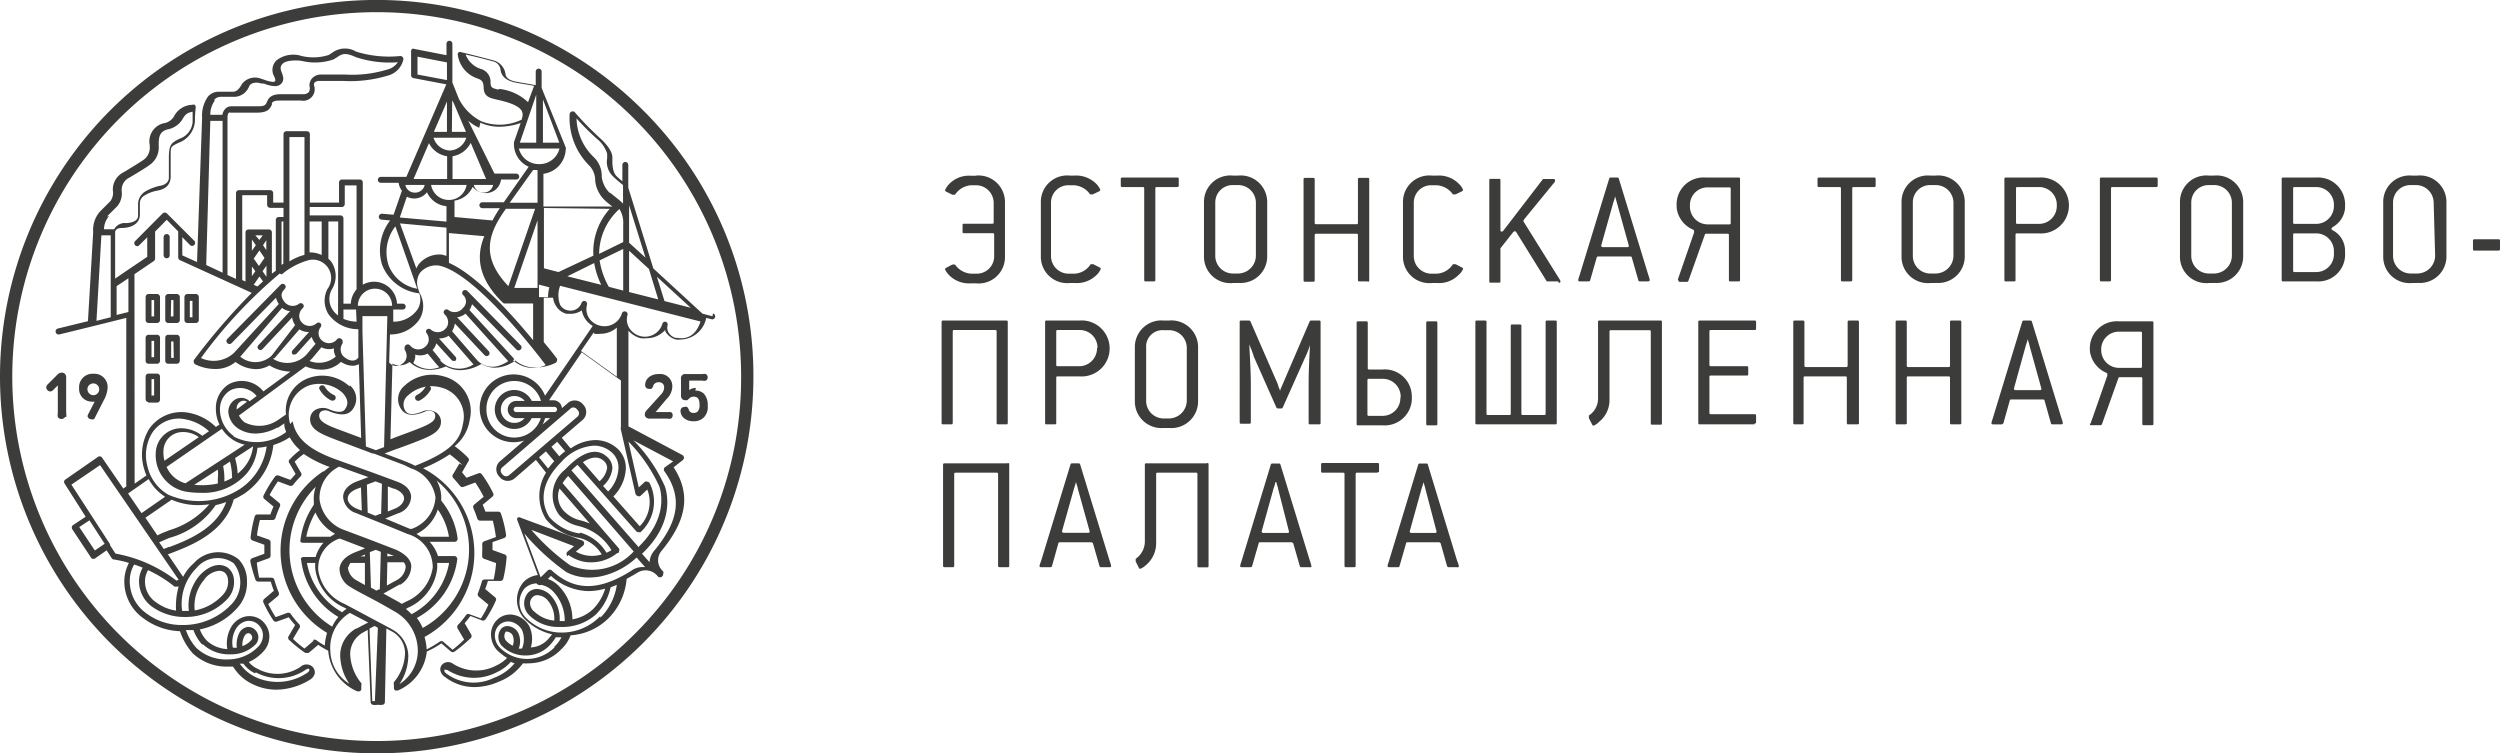 <svg xmlns="http://www.w3.org/2000/svg" viewBox="0 0 152.64 46"><defs><style>.cls-1{fill:#3c3c3b;}</style></defs><title>Asset 2</title><g id="Layer_2" data-name="Layer 2"><g id="Layer_1-2" data-name="Layer 1"><path class="cls-1" d="M296.67,573.36a23,23,0,1,0,6.74,16.27,22.85,22.85,0,0,0-6.74-16.27m-.53,32a22.25,22.25,0,1,1,6.52-15.73,22.07,22.07,0,0,1-6.52,15.73" transform="translate(-257.41 -566.63)"/><path class="cls-1" d="M266.44,586.35H267a.18.18,0,0,0,.18-.18v-1.4a.19.19,0,0,0-.18-.19h-.52a.19.19,0,0,0-.18.19v1.4a.18.18,0,0,0,.18.18m.18-1.4h.16v1h-.16Z" transform="translate(-257.41 -566.63)"/><path class="cls-1" d="M267.5,584.77v1.4a.18.18,0,0,0,.18.18h.52a.18.18,0,0,0,.19-.18v-1.4a.19.19,0,0,0-.19-.19h-.52a.19.19,0,0,0-.18.19m.36.18H268v1h-.16Z" transform="translate(-257.41 -566.63)"/><path class="cls-1" d="M266.44,588.84H267a.18.18,0,0,0,.18-.18v-1.41a.18.18,0,0,0-.18-.18h-.52a.18.18,0,0,0-.18.18v1.41a.18.18,0,0,0,.18.18m.18-1.4h.16v1h-.16Z" transform="translate(-257.41 -566.63)"/><path class="cls-1" d="M266.44,591.21H267a.18.18,0,0,0,.18-.18v-1.41a.18.18,0,0,0-.18-.18h-.52a.18.18,0,0,0-.18.18V591a.18.18,0,0,0,.18.18m.18-1.4h.16v1h-.16Z" transform="translate(-257.41 -566.63)"/><path class="cls-1" d="M268.2,587.07h-.52a.18.18,0,0,0-.18.18v1.41a.18.18,0,0,0,.18.18h.52a.19.19,0,0,0,.19-.18v-1.41a.19.19,0,0,0-.19-.18m-.18,1.41h-.16v-1H268Z" transform="translate(-257.41 -566.63)"/><path class="cls-1" d="M268.85,586.35h.52a.18.18,0,0,0,.18-.18v-1.4a.19.19,0,0,0-.18-.19h-.52a.19.19,0,0,0-.18.19v1.4a.18.18,0,0,0,.18.18M269,585h.16v1H269Z" transform="translate(-257.41 -566.63)"/><path class="cls-1" d="M267.59,582.4a.18.18,0,0,0,.18-.18V581.1a.18.18,0,0,0-.18-.18.19.19,0,0,0-.19.18v1.12a.19.19,0,0,0,.19.18" transform="translate(-257.41 -566.63)"/><path class="cls-1" d="M300.91,585.94l-.61-.16-3-2.76-1.53-4.93V576.7a.18.18,0,1,0-.36,0v1c-.11-.09-.24-.2-.36-.32s-.24-.36-.25-.85c0-.09,0-.18,0-.29,0-.5-.67-1.1-.74-1.16a19,19,0,0,1-1.55-1.59.17.17,0,0,0-.19-.05.18.18,0,0,0-.13.16,4.1,4.1,0,0,0,1.21,3.15,1.3,1.3,0,0,1,.35.92,1.94,1.94,0,0,0,.61,1.21,5.44,5.44,0,0,0,.44.36l.05,0h-4.26v-2a1.56,1.56,0,0,0,1.36-1.47v0a.17.17,0,0,0,0-.14L290.48,572v-1a.18.18,0,0,0-.18-.18h0a.18.18,0,0,0-.18.18v.83l-1.18-.21c-.62-.11-.66-.38-.67-.49a1,1,0,0,0-.76-.82c-1-.27-1.92-.49-1.93-.49a.18.18,0,0,0-.16,0,.17.17,0,0,0-.06.16,1.78,1.78,0,0,0,1.2,1.44c.26.1.36.17.38.54,0,.57.38.65.75.74h0c.58.13,1.37.32,1.58.71a.56.56,0,0,1,0,.46v.06l0,0a3.09,3.09,0,0,1-2.46.11,3.12,3.12,0,0,1-1.38-1.37l-.4-1V569.3a.18.18,0,0,0-.36,0V570l-1.95-.38a.17.17,0,0,0-.15,0,.17.17,0,0,0-.06.14v1.46a.18.18,0,0,0,.15.18l2,.38v0l-2.44,5.65h-1.56a.18.18,0,1,0,0,.36h1.09a.93.93,0,0,0,.2.48l-.51,1.47-.7-.06a.19.19,0,0,0-.2.17.17.17,0,0,0,.16.19l.53.05a3,3,0,0,0-.49,2.71,2.76,2.76,0,0,0,2.27,1.74,1.14,1.14,0,0,1-.12,1,1.78,1.78,0,0,1-1.47.73l0-.74H282a.18.18,0,0,0,0-.36h-.35a1.41,1.41,0,0,0-1.4-1.34,1.45,1.45,0,0,0-.69.18v-6.24a.18.18,0,0,0-.18-.18h-1.09a.18.18,0,0,0-.18.18V579h-1.78v-4.18a.18.18,0,0,0-.18-.18H274.9a.18.18,0,0,0-.18.18V579h-.63v-.58a.18.18,0,0,0-.18-.18H272a.18.18,0,0,0-.18.18v5.24l-.52-.24v-9.63a.45.45,0,0,1,.08-.28.14.14,0,0,1,.11,0h1.57c.67,0,.82-.2.95-.49l0-.09c.08-.15.28-.16.54-.16h1.24a.7.7,0,0,0,.81-.87.25.25,0,0,1,0-.21.39.39,0,0,1,.29-.12h1.46a7.86,7.86,0,0,0,2.69-.31,1.32,1.32,0,0,0,1-1,.19.19,0,0,0-.19-.21,6.76,6.76,0,0,1-2.7-.27,1.31,1.31,0,0,0-1.47.08l-.21.13a3.11,3.11,0,0,1-1.64.06,1.66,1.66,0,0,0-1.53.26.8.8,0,0,0-.14,1,.88.88,0,0,1,.05.15.17.17,0,0,1,0,.12.18.18,0,0,1-.14.05,2.08,2.08,0,0,1-.55-.14l-.16-.05a1,1,0,0,0-1.17.31c-.2.35-.34.47-.54.48h-.85a.88.88,0,0,0-.68.28,2,2,0,0,0-.37,1.3l-.31,8.82-.9-.41v-1.11l.47.48a.18.18,0,0,0,.26-.26l-1.67-1.67a.19.19,0,0,0-.26,0l-1.68,1.69a.18.18,0,0,0,0,.25.16.16,0,0,0,.13.06.16.16,0,0,0,.12-.06l.49-.48v1.19l-1.2.81,0,0-.76.52V580.8s0-.25.39-.25c.68,0,1.12-.32,1.12-.81v-.34c0-.12,0-.24,0-.35a.55.55,0,0,1,.26-.47,2.26,2.26,0,0,1,.75-.3c.36-.06.84-.21.87-.83,0-.16,0-.4,0-.74,0-.18,0-.38,0-.61,0-.5,0-.52.48-.75h0a1.52,1.52,0,0,0,1-1.28c0-.45.05-.89.05-.89a.2.2,0,0,0-.06-.15.23.23,0,0,0-.16,0,1.3,1.3,0,0,0-1.12.73.89.89,0,0,1-.64.4,1.14,1.14,0,0,0-.83,1.32v.05a.92.92,0,0,1-.42.89c-.18.12-.75.48-1.18.73a1.17,1.17,0,0,0-.65,1v.11a.85.85,0,0,1-.15.65l-.64.64a1.69,1.69,0,0,0-.41,1.25l-.32,5.44-1.84.45a.18.18,0,0,0-.13.22.17.17,0,0,0,.17.14h.05l2-.49h0l2.09-.52v10.29l-.18.13-1.32-1.92a.19.19,0,0,0-.25,0l-2,1.39a.19.19,0,0,0,0,.25l1.27,2-.77.51a.19.19,0,0,0-.05.25l1.15,1.74a.12.12,0,0,0,.11.07h0l.1,0,.74-.52.31.48a.16.16,0,0,0,.13.08,6.31,6.31,0,0,1,.92.21,2.64,2.64,0,0,0-.26.81,2.74,2.74,0,0,0,1.16,2.58,3.94,3.94,0,0,0,2.22.78,3.88,3.88,0,0,0,.77,1.34,3,3,0,0,0,2.11.82h.1l.26,0a2.82,2.82,0,0,0,1.32,1.13,3.32,3.32,0,0,0,1.34.28,4,4,0,0,0,2.05-.62.62.62,0,0,0,.28-.38.49.49,0,0,0-.13-.39.54.54,0,0,0-.75,0,2.53,2.53,0,0,1-2.64.1,1.42,1.42,0,0,1-.51-.4,2.6,2.6,0,0,0,.87-.62,1.34,1.34,0,0,0,.38-1.07,1.3,1.3,0,0,0-.54-.91,1.21,1.21,0,0,0-.95-.17,1.35,1.35,0,0,0-.86.68,2,2,0,0,0-.21,1.3,2,2,0,0,1-1.25-.51,2.15,2.15,0,0,1-.43-.69,4.16,4.16,0,0,0,2.34-1.37,2.26,2.26,0,0,0,.54-1.56,1.89,1.89,0,0,0-.51-1.35,2,2,0,0,0-2.74.24,2.79,2.79,0,0,0-.65.83l-.94-1.39.06,0,.18-.07c1.22-.47,3.26-1.26,3.79-3.27a4.75,4.75,0,0,0,.69-.38,4.14,4.14,0,0,0,1.73-2.94,3.81,3.81,0,0,0,1-.47,2.85,2.85,0,0,0,.63.78,4.36,4.36,0,0,0-.51.44,1.85,1.85,0,0,1-.14.14.17.17,0,0,0,0,.22l.38.66-.32.36-.73-.27a.2.2,0,0,0-.21.07,8,8,0,0,0-.68,1.12.19.19,0,0,0,0,.22l.59.49a4.78,4.78,0,0,0-.19.48h-.78a.17.17,0,0,0-.18.13,7.71,7.71,0,0,0-.25,1.27.18.18,0,0,0,.12.19l.72.26c0,.14,0,.28,0,.42v.13l-.74.27a.19.19,0,0,0-.12.18A8.93,8.93,0,0,0,273,602a.18.18,0,0,0,.18.14h.76c.06.19.12.38.19.56l-.59.5a.19.19,0,0,0-.05.21,7.88,7.88,0,0,0,.61,1.1.19.19,0,0,0,.22.07l.72-.26a5.71,5.71,0,0,0,.39.47l-.39.67a.18.18,0,0,0,0,.22,8.27,8.27,0,0,0,1,.81.19.19,0,0,0,.1,0,.17.17,0,0,0,.12,0l.58-.49a4.93,4.93,0,0,0,.61.36,2.94,2.94,0,0,0,1.77,2.48h.07l.09,0a.2.2,0,0,0,.09-.13l0-.23a.18.18,0,0,0,0-.14,2.93,2.93,0,0,1-.68-1.79,1.51,1.51,0,0,1,.8-1.31l.27-.15.18,4.41a.17.17,0,0,0,.13.16.79.79,0,0,0,.3,0,1.1,1.1,0,0,0,.31,0,.17.17,0,0,0,.13-.17L281,605l.33.18a1.51,1.51,0,0,1,.81,1.31,2.89,2.89,0,0,1-.68,1.79.25.25,0,0,0,0,.15l0,.22a.19.19,0,0,0,.09.14l.09,0h.06a2.93,2.93,0,0,0,1.77-2.38,5.64,5.64,0,0,0,.89-.5l.58.5a.19.19,0,0,0,.23,0,9.62,9.62,0,0,0,1-.84.2.2,0,0,0,0-.22l-.39-.67c.12-.14.24-.29.35-.44l.71.27a.19.19,0,0,0,.22-.07,7.32,7.32,0,0,0,.62-1.13.17.17,0,0,0-.05-.22l-.6-.5a4,4,0,0,0,.17-.49h.76a.18.18,0,0,0,.18-.14,8.17,8.17,0,0,0,.2-1.3.17.17,0,0,0-.12-.18l-.74-.27v-.09c0-.13,0-.26,0-.39l.71-.25a.18.18,0,0,0,.12-.19A7.06,7.06,0,0,0,288,598a.17.17,0,0,0-.17-.13h-.78c-.05-.14-.11-.28-.17-.42l.59-.49a.17.17,0,0,0,.05-.22,7.45,7.45,0,0,0-.69-1.15.17.17,0,0,0-.21-.06l-.73.27-.27-.33.38-.66a.17.17,0,0,0,0-.22,6.44,6.44,0,0,0-.83-.72,2.56,2.56,0,0,0,.92-1.61,2.19,2.19,0,0,0-1.59-2.65,2.47,2.47,0,0,0-2.39.57,1.06,1.06,0,0,0-.19,1.45c.26.38.74.42,1.42.14a.55.55,0,0,1,.52,0,.3.3,0,0,1,.12.29c0,.35-.54.56-1.51.93l-.89.33-.33.13.12-4.62a.88.88,0,0,0,.42.11,1.06,1.06,0,0,0,.6-.19l.05,0a1.72,1.72,0,0,0,1.2.46,2.55,2.55,0,0,0,1-.21,1.71,1.71,0,0,0,.88.23,2.55,2.55,0,0,0,1.28-.38,1.66,1.66,0,0,0,.83.23,2.16,2.16,0,0,0,1.24-.44,1.89,1.89,0,0,0,1.24.43,2.85,2.85,0,0,0,1.21-.28.16.16,0,0,0,.09-.12.16.16,0,0,0,0-.15c-.15-.2-.43-.57-.8-1v-2.71h.57a1.14,1.14,0,0,0,.16.47,1.06,1.06,0,0,0,.66.51l.27,0a1.18,1.18,0,0,0,.66-.21,1.46,1.46,0,0,0,.16.44,1.39,1.39,0,0,0,.51.51l-2.91,4.26a2.07,2.07,0,1,0-1.92,2.84,2.2,2.2,0,0,0,.64-.1l-1.48,1.27a.64.64,0,0,0-.06.9l.06.07a.62.62,0,0,0,.48.22.66.66,0,0,0,.42-.15l1.3-1.13.62.78a2.68,2.68,0,0,0,0,2.85,3.31,3.31,0,0,0,2.06,1.14,2.23,2.23,0,0,1,1.34,1,2,2,0,0,1-1.58-.17l.44-.37a.16.16,0,0,0,.06-.17.18.18,0,0,0-.11-.14l-3.76-1.39a.17.17,0,0,0-.19,0,.17.17,0,0,0,0,.19l1.24,3.31a1.45,1.45,0,0,0-.86.41,1.68,1.68,0,0,0,.08,2.3,3.46,3.46,0,0,0,1.65.91c-.07.09-.14.18-.24.29a1.53,1.53,0,0,1-1.06.51,1.81,1.81,0,0,0-.1-1.31v0a1.4,1.4,0,0,0-.91-.67,1.14,1.14,0,0,0-.9.17,1.25,1.25,0,0,0-.51.84,1.44,1.44,0,0,0,.35,1.13h0a3.44,3.44,0,0,0,.62.48,2.18,2.18,0,0,1-.65.46,2.63,2.63,0,0,1-2.66-.11.5.5,0,0,0-.69.1.44.44,0,0,0-.07.33.64.64,0,0,0,.29.39,2.92,2.92,0,0,0,1.8.61,3.75,3.75,0,0,0,1.48-.33,3.28,3.28,0,0,0,1.47-1.12,2.22,2.22,0,0,0,.37,0,2.76,2.76,0,0,0,1.95-.84,2.28,2.28,0,0,0,.59-.87,3.62,3.62,0,0,0,2.27-1,3.84,3.84,0,0,0,1.15-2.45c.23-.12.46-.25.7-.4a.94.94,0,0,1,1.21.26.18.18,0,0,0,.25,0,.17.17,0,0,0,.07-.16.17.17,0,0,0,0-.15l-.12-.13a.89.89,0,0,1,0-1.1c1.58-1.91,1.82-3.5.76-5.13l.56-.44a.2.2,0,0,0,.07-.16.2.2,0,0,0-.1-.15l-3.29-1.75,0-5.84a1.49,1.49,0,0,0,.75.46,1.57,1.57,0,0,0,.37,0,1.5,1.5,0,0,0,1.13-.51l0,.09a1.05,1.05,0,0,0,.65.5,1.46,1.46,0,0,0,.31,0,1.63,1.63,0,0,0,1.54-1.32l.36.09h0a.18.18,0,0,0,.18-.14.18.18,0,0,0-.13-.22m-1.36-.35-1.6-.41-.46-1.48Zm-5-1.28h0a4.77,4.77,0,0,1-.56-1.61l1.44-.7v2.54Zm-.46-.12-2.07-.52,1.64-.81a4.79,4.79,0,0,0,.43,1.33m1.11-4.63a1.58,1.58,0,0,1,.23.94v1.08l-1.47.72a3.73,3.73,0,0,1,1.24-2.74m.59,2.55,1.21,1.11.57,1.86-1.78-.45Zm1,.42-1-.91v-1.11h0v-1.18Zm-2.17-3.94a1.64,1.64,0,0,1-.5-1,1.58,1.58,0,0,0-.48-1.19,3.39,3.39,0,0,1-1.06-2.37,16.27,16.27,0,0,0,1.25,1.25,1.9,1.9,0,0,1,.62.9c0,.1,0,.2,0,.29a1.22,1.22,0,0,0,.36,1.1,7.84,7.84,0,0,0,.61.53h0v1.13a4.55,4.55,0,0,0-.4-.35l-.41-.33m0,1a3.92,3.92,0,0,0-1,2.86l-2.13,1-.89-.23v-3.68Zm-6.34,0h1.78l-1.63,4.72c-1.67-1.74-1.29-3.16-.15-4.72m1.93-2.37v2h-1.7l1.43-2,.27,0m0,3.07v4.13h-1.42Zm.1-3.43a1.25,1.25,0,0,1-1.24-.95h2.48a1.25,1.25,0,0,1-1.24.95m-.18-4.24v2.93h-1Zm1.41,2.93h-1v-2.64Zm-3.73-3.24h0c-.37-.09-.45-.11-.47-.41a.82.82,0,0,0-.62-.86,1.47,1.47,0,0,1-.9-.87c.36.08,1,.23,1.64.41a.59.59,0,0,1,.49.52c.06.43.38.69,1,.8l1.05.18-.37,1a3,3,0,0,0-1.76-.81m-1.15,2.06a2.78,2.78,0,0,0,1.18.25,4.08,4.08,0,0,0,1.28-.23l-.41,1.17v.1l0,.07a1.51,1.51,0,0,0,.9,1.33l-1.52,2.17h-1.31a.18.18,0,1,0,0,.36h1.07a7.09,7.09,0,0,0-.45.75l-2.32-.21v-1a1.45,1.45,0,0,0,1.11-.84,1,1,0,0,0,.78.38.93.93,0,0,0,.95-.83h.93a.18.18,0,1,0,0-.36h-1.33L286,574a2.41,2.41,0,0,0,.67.43m-2.23,7.75a1.64,1.64,0,0,0-1.46.58,1.27,1.27,0,0,0-.15.26l-1-2.75,2.84.26v1.72l-.26-.07m-2.59-2.27.43-1.27a1,1,0,0,0,.46.11,1,1,0,0,0,.77-.38,1.45,1.45,0,0,0,1.19.85v.94Zm3.2-7.16s.05.11.09.17l.75,1.76H285Zm.86,2.29a1.11,1.11,0,0,1-1,.78,1.09,1.09,0,0,1-1-.78Zm-.84,1.13a1.5,1.5,0,0,0,1.11-.82l.94,2.21h-2.05Zm2.48,1.75a.59.59,0,0,1-.59.47.59.59,0,0,1-.59-.47Zm-1.62,0a1.1,1.1,0,0,1-2.17,0Zm-3-6.74v-1.09l1.8.35v1.08Zm1.8,3.5h-.8l.8-1.85Zm-1.1.69a1.48,1.48,0,0,0,1.11.8v1.39h-2.05Zm-.26,2.55a.59.59,0,0,1-.59.47.58.58,0,0,1-.59-.47Zm-2.21,4.89a2.57,2.57,0,0,1,.42-2.36l1.27,3.62a1.46,1.46,0,0,0,.07.19,2.29,2.29,0,0,1-1.76-1.45m.22,2.49h-2.09a1,1,0,0,1,2.09,0m-2.59,4.93a2.45,2.45,0,0,0-2.38-.56,2.12,2.12,0,0,0-1.51,2.27l-.47.32a2,2,0,0,1-2.05.16A1.25,1.25,0,0,1,272,592l4.07-3,0,0a2.43,2.43,0,0,0,.94.2,1.7,1.7,0,0,0,1.2-.46l.05,0a1.24,1.24,0,0,0,.67.22.73.73,0,0,0,.39-.1l.14,4.51-.15-.06-.91-.34c-1-.36-1.46-.57-1.5-.92a.32.32,0,0,1,.12-.3.53.53,0,0,1,.51,0c.69.28,1.17.23,1.42-.14a1.06,1.06,0,0,0-.19-1.46m-6.9,1.45a.47.47,0,0,1,.22-.44.36.36,0,0,1,.41,0l-.63.47Zm1.17-10-.24.34v-.68Zm-.24,1.3.21.29-.21.3Zm.11-.48.35-.5.31.46-.34.49Zm.78.43v.68l-.24-.34Zm-.21-1.25.2-.3v.6Zm-.22-.32L273,581h.45Zm0,2.23.22.3-.34.31-.23-.1Zm1.31-.14.07,0a4.36,4.36,0,0,1,1.68-.87,1.12,1.12,0,0,1,1.09,1.78,1.56,1.56,0,0,0,.07,1.54,2.24,2.24,0,0,0,1.82.91l0,1.73,0,0c-.21.29-.56.2-.82,0a.57.57,0,0,1-.25-.39.62.62,0,0,1,.11-.48l0-.11a.18.18,0,0,0-.07-.15.19.19,0,0,0-.26,0,.63.63,0,0,1-.88.13.57.57,0,0,1-.25-.39.59.59,0,0,1,.11-.46.18.18,0,0,0,0-.24.18.18,0,0,0-.24,0,.64.64,0,0,1-.9-.05.58.58,0,0,1-.16-.42.65.65,0,0,1,.22-.46.17.17,0,0,0,0-.25.18.18,0,0,0-.25,0,.64.64,0,0,1-.88-.14c-.22-.29-.23-.51,0-.75l.05-.06a.18.18,0,0,0-.25-.25l-.06.06-3.22,3.27a.18.18,0,0,0,.26.26l2.71-2.77a1.27,1.27,0,0,0,.17.38l-2.75,3a1.83,1.83,0,0,1-2,.3,29,29,0,0,1,4.81-5.16m.22-.6-.11.07v-2.65h.11Zm3.34,3.16a1.29,1.29,0,0,1-.34-.36,1.2,1.2,0,0,1-.06-1.19,1.56,1.56,0,0,0,0-1.71,1.21,1.21,0,0,0-.19-.2v-2.28h.6Zm-1-3.69a1.71,1.71,0,0,0-.74-.16v-1.89h.74Zm0,5.64a1,1,0,0,0,.75.06,1.23,1.23,0,0,0,0,.19,1.15,1.15,0,0,0,.11.31,1.57,1.57,0,0,1-1.6.27l.16-.16.56-.67m-2.4-2.41a1,1,0,0,0,.49.2l-1.93,2.07a.17.17,0,0,0,0,.25.15.15,0,0,0,.12.05.16.16,0,0,0,.13-.06l1.81-1.93a1,1,0,0,0,.18.47L274,588.34a1.45,1.45,0,0,1-1.92.07Zm-.45,3.06h0l1.51-1.75a1,1,0,0,0,.59.16l-1,1.11a.19.19,0,0,0,0,.26.18.18,0,0,0,.12,0,.17.17,0,0,0,.14-.07l.9-1a1.1,1.1,0,0,0,.24.42l-.54.64a1.61,1.61,0,0,1-2.07.27Zm5-2.22a2.28,2.28,0,0,1-.8-.17v-.57h.77Zm-.9-7a.18.18,0,0,0,.18-.18v-1.14h.72v6.35a1.41,1.41,0,0,0-.35.87h-.45v-5.2a.19.19,0,0,0-.18-.19h-1.88v-.51ZM276,575v7.19a3.43,3.43,0,0,0-.92.4V575Zm-3.8,3.55h1.52v.58a.19.19,0,0,0,.19.19h.81v.56h-.29a.18.18,0,0,0-.18.18v3.1l-.24.18v-2.52a.18.18,0,0,0-.18-.18h-1.25a.18.18,0,0,0-.18.18v3l-.2-.09Zm-1.7-5.84a.54.54,0,0,1,.42-.17h.86a1,1,0,0,0,.85-.66c.13-.23.47-.24.74-.15l.15,0a2,2,0,0,0,.67.16.53.53,0,0,0,.43-.19.5.5,0,0,0,.06-.44,1.27,1.27,0,0,0-.06-.18c-.09-.24-.13-.38.06-.57s.82-.23,1.2-.15a3.46,3.46,0,0,0,1.89-.1l.23-.14c.28-.19.47-.31,1.14,0a6.53,6.53,0,0,0,2.56.31,1.08,1.08,0,0,1-.66.45,7.3,7.3,0,0,1-2.57.3H277a.73.73,0,0,0-.55.25.63.63,0,0,0-.14.48.42.42,0,0,1-.06.36.49.49,0,0,1-.38.11h-1.24c-.25,0-.68,0-.87.36l-.05.11c-.08.18-.12.28-.6.27h-.81l-.77,0a.49.49,0,0,0-.37.16.66.66,0,0,0-.17.36h-.74a1.44,1.44,0,0,1,.27-.86m-.27,1.23H271v9.27l-1-.47Zm-6.31,5.84.64-.64a1.22,1.22,0,0,0,.26-.92v-.09a.82.82,0,0,1,.48-.73c.37-.22,1-.6,1.2-.75a1.3,1.3,0,0,0,.58-1.19v0c0-.46,0-.85.54-1a1.35,1.35,0,0,0,.88-.57c.21-.37.32-.44.65-.51,0,.16,0,.4,0,.64a1.18,1.18,0,0,1-.77,1l0,0c-.51.24-.66.35-.68,1.06,0,.23,0,.43,0,.61s0,.57,0,.73-.11.42-.57.49a3,3,0,0,0-.87.34.91.91,0,0,0-.44.79c0,.1,0,.22,0,.34v.35c0,.33-.41.45-.76.45a.73.73,0,0,0-.7.38l-.62,0a1.26,1.26,0,0,1,.31-.81M263.6,581l.57,0v5l-.87.22Zm.93,4.86v-1.76h0l.72-.48v2.06Zm1.09-2.49v0l1.18-.8a.19.19,0,0,0,.08-.16v-1.64l.71-.72.7.71v1.58a.19.19,0,0,0,.1.17l4.39,2a39.44,39.44,0,0,0-3.53,4.1.2.2,0,0,0,0,.15.16.16,0,0,0,.09.12,2.83,2.83,0,0,0,1.2.28,1.9,1.9,0,0,0,1.25-.43,2.16,2.16,0,0,0,1.24.44,1.66,1.66,0,0,0,.83-.23,2.55,2.55,0,0,0,1.28.38h0l-1.65,1.21a1.67,1.67,0,0,0-2.11-.44,1.71,1.71,0,0,0-.79,1.46,2.2,2.2,0,0,0,.22,1l-.22.15a3.19,3.19,0,0,0-1.67-.87,2.39,2.39,0,0,0-2.41,1,3,3,0,0,0-.32,2.36,3.71,3.71,0,0,0,.16.47l-.72.5Zm5.09,11.93a2.32,2.32,0,0,1,0,.53c0,.11,0,.22,0,.32a4.48,4.48,0,0,1-1.44.08Zm.33-.22.41-.27a3.89,3.89,0,0,1,.13,1,4,4,0,0,1-.47.22c0-.07,0-.13,0-.2a3.84,3.84,0,0,0-.08-.76m.89.48a3.86,3.86,0,0,0-.16-.95l1.1-.72a2.36,2.36,0,0,1-.55,1.29,2.79,2.79,0,0,1-.39.38m-3.19.59a1.79,1.79,0,0,1-1.15-1l3.38-2.33a2.16,2.16,0,0,0,.61.63,2.24,2.24,0,0,0,.78.34Zm-1.34-2a1.17,1.17,0,0,1,1.11-1.13,1.65,1.65,0,0,1,1.05.31l-2.1,1.44a2.08,2.08,0,0,1-.06-.62m-.9,1.74a2.89,2.89,0,0,0,1,1.08l-1.44,1-.82-1.2Zm-.2,2.36,1.6-1.1a4,4,0,0,0,1.64.33,4.89,4.89,0,0,0,.66-.05,5.16,5.16,0,0,1-2.46,1.59l-.17.07a4.41,4.41,0,0,0-.54.24Zm-3.09,2-.95-1.43.62-.41.93,1.43Zm9.83,7.44a2.91,2.91,0,0,0,3-.13h0s.19-.14.26-.07a.14.14,0,0,1,0,.09.23.23,0,0,1-.11.13,3.23,3.23,0,0,1-3.06.32,2.49,2.49,0,0,1-1.07-.87l.22,0a1.86,1.86,0,0,0,.71.59m-3.18-1.77a2.33,2.33,0,0,0,1.67.61h0a2.09,2.09,0,0,0,1.54-.6.63.63,0,0,0,0-.87.6.6,0,0,0-.48-.2.68.68,0,0,0-.49.33,1.56,1.56,0,0,0-.17.94l-.24,0a1.6,1.6,0,0,1,.16-1.11,1,1,0,0,1,.63-.51.82.82,0,0,1,.65.12.92.92,0,0,1,.39.65,1,1,0,0,1-.29.79,2.57,2.57,0,0,1-1.83.77,2.63,2.63,0,0,1-1.95-.71,3.2,3.2,0,0,1-.63-1.08l.46,0a2.74,2.74,0,0,0,.53.88m2.6-.53a.28.28,0,0,1,.22-.16h0a.21.21,0,0,1,.16.08.26.26,0,0,1,0,.37,1.35,1.35,0,0,1-.52.34,1.18,1.18,0,0,1,.13-.63m-2.9-4.18h0a1.68,1.68,0,0,1,2.24-.25,1.92,1.92,0,0,1-.05,2.41,4.05,4.05,0,0,1-3.11,1.36,3.57,3.57,0,0,1-2.17-.71,2.39,2.39,0,0,1-1-2.24,2,2,0,0,1,.25-.74,4.79,4.79,0,0,1,.52.19,1.8,1.8,0,0,0-.21.63,1.91,1.91,0,0,0,.87,1.81,3.37,3.37,0,0,0,1.92.57,3.49,3.49,0,0,0,2.64-1.15,1.52,1.52,0,0,0,.35-1.17,1,1,0,0,0-.37-.69c-.48-.32-1.11-.16-1.68.43a2.81,2.81,0,0,0-.7,2.21h-.41a3.1,3.1,0,0,1,.92-2.66m.46.7a1.3,1.3,0,0,1,.88-.49.64.64,0,0,1,.33.1.66.66,0,0,1,.21.44,1.14,1.14,0,0,1-.27.88,3.06,3.06,0,0,1-1.76,1,2.43,2.43,0,0,1,.61-1.91m-1.59.44a4.43,4.43,0,0,0-.16,1.48,2.7,2.7,0,0,1-1.17-.47,1.54,1.54,0,0,1-.72-1.46,1.38,1.38,0,0,1,.18-.54,7.75,7.75,0,0,1,1.61,1,.19.19,0,0,0,.12,0,.15.15,0,0,0,.11,0Zm-.14-.35a8.56,8.56,0,0,0-3.72-1.65l-.33-.51,0-.06,0,0-2.36-3.64,1.75-1.19,4.8,7Zm-.45-2.06-.18.07-.14.06-.28-.41.46-.2.17-.07a5.06,5.06,0,0,0,2.82-2,4.32,4.32,0,0,0,.64-.19c-.59,1.65-2.39,2.34-3.49,2.76m4.41-3.61a4.64,4.64,0,0,1-4.44.41,2.65,2.65,0,0,1-1.28-1.71,2.61,2.61,0,0,1,.28-2.07,1.93,1.93,0,0,1,2.06-.82,2.88,2.88,0,0,1,1.41.72l-.41.28a2.07,2.07,0,0,0-1.38-.46,1.55,1.55,0,0,0-1.46,1.49,2.26,2.26,0,0,0,1.85,2.38,5.63,5.63,0,0,0,.9.07,3.52,3.52,0,0,0,2.82-1.2,2.93,2.93,0,0,0,.64-1.55,3.43,3.43,0,0,0,.56-.08,3.71,3.71,0,0,1-1.55,2.54m-.46-3.18a2,2,0,0,1-.84-1.62,1.33,1.33,0,0,1,.62-1.16,1.3,1.3,0,0,1,1.62.34l-.43.32a.73.73,0,0,0-.91-.09.88.88,0,0,0-.39.74,1.34,1.34,0,0,0,.66,1.05,1.93,1.93,0,0,0,1,.27,2.82,2.82,0,0,0,1.32-.36l.06,0,.38-.26v.1c0,.15.07.29.11.43a3,3,0,0,1-3.21.27m3.46-.76a1.9,1.9,0,0,1,1.19-2.37,2.11,2.11,0,0,1,2,.46c.43.46.31.78.16,1s-.48.22-1,0a.92.92,0,0,0-.87.08.67.67,0,0,0-.26.62c.06.59.73.85,1.73,1.23l.91.34,1.17.44.07,0,1.87.71.39.19h0A2.22,2.22,0,0,1,284,597a2.18,2.18,0,0,1-1.45,1.92l-.11,0-1.51-.63.79-.32a1.09,1.09,0,0,0,.79-1c0-.39-.31-.74-.85-.93-1.22-.46-2.48-.91-3.24-1.18l-.61-.22c-1.57-.58-2.35-1.28-2.53-2.29m7.6,12a4.77,4.77,0,0,0,2.45-3.57.19.19,0,0,0-.05-.14.16.16,0,0,0-.13-.06h-1a2.21,2.21,0,0,0-.51-.87h1.53a.16.16,0,0,0,.13-.06.21.21,0,0,0,.05-.15,4.53,4.53,0,0,0-1-2.3c0-.05,0-.11,0-.16a2.11,2.11,0,0,0-.28-1.07,5.47,5.47,0,0,1-.85,9,3,3,0,0,0-.35-.6m-3.18-3.92v.15h-.35l.09,0,.26-.11m-1,.77a.56.56,0,0,1,.12-.26h.88l0,1.35-.5-.28a1,1,0,0,1-.54-.81m1.41,1.29-.07-2.21.36-.14.31.12-.06,2.3-.07,0-.14.07h0l-.14-.08-.19-.1m1-1.55h1a.47.47,0,0,1,.12.27,1,1,0,0,1-.53.81l-.62.34Zm0-.36v-.18l.38.14.08,0Zm.77,1.74a1.33,1.33,0,0,0,.69-1.15c0-.27-.21-.67-.94-1l-1.71-.66-1.44-.54a2.28,2.28,0,0,1-1.51-1.87,2.13,2.13,0,0,1,1.2-2l.16.06,1.62.58-.26.1-.43.16c-.53.2-.84.54-.85.94a1.12,1.12,0,0,0,.8,1c.71.29,2.2.88,3.12,1.27a2.11,2.11,0,0,1,1.55,2.06,2.69,2.69,0,0,1-1.6,2.06l-.29.15-.12-.08-1-.55,1-.56M278.28,604a4.35,4.35,0,0,1-2.13-3h.51a2.28,2.28,0,0,0,0,.37,3,3,0,0,0,1.78,2.36l.13.07a2.26,2.26,0,0,0-.29.23m-1.56-3.39h-.78a.2.2,0,0,0-.14.06.18.18,0,0,0,0,.14,4.69,4.69,0,0,0,2.27,3.46,2.47,2.47,0,0,0-.38.59,5.48,5.48,0,0,1-1-8.54,2.14,2.14,0,0,0-.12.87l0,.23a4.9,4.9,0,0,0-.81,2.11.2.2,0,0,0,0,.15.2.2,0,0,0,.14.06h1.26a2.16,2.16,0,0,0-.48.87m.9-1.24h-1.47a4.82,4.82,0,0,1,.56-1.48,2.69,2.69,0,0,0,1.2,1.3l-.29.18m3.89-2.94c.38.14.61.36.61.6s-.22.49-.57.63l-.42.17,0-1.53.34.13m-.75,1.55-.08,0-.27.11-.47-.19-.05-1.71.53-.2.39.15Zm-1.23-1.62.05,1.42-.3-.12c-.34-.14-.57-.38-.56-.63s.22-.45.61-.6l.2-.07m4.69,1.35a4,4,0,0,1,.68,1.66h-1.72l-.26-.17a2.55,2.55,0,0,0,1.3-1.49m-1.83,6a3,3,0,0,0,1.79-2.36,2.38,2.38,0,0,0,0-.38h.73a4.42,4.42,0,0,1-2.29,3.13,3.59,3.59,0,0,0-.35-.32l.13-.07m-5.75,2-.57.49a6.62,6.62,0,0,1-.7-.59l.39-.66a.18.18,0,0,0,0-.22,5.56,5.56,0,0,1-.53-.65.19.19,0,0,0-.21-.06l-.71.26a7.07,7.07,0,0,1-.45-.8l.59-.49a.19.19,0,0,0,.05-.21q-.15-.37-.27-.78a.17.17,0,0,0-.17-.13h-.76a9.27,9.27,0,0,1-.14-.92l.72-.26a.17.17,0,0,0,.12-.18v-.25c0-.17,0-.36,0-.53a.18.18,0,0,0-.12-.19l-.71-.25a7.42,7.42,0,0,1,.18-.94h.78a.18.18,0,0,0,.17-.13c.08-.24.17-.47.27-.7a.18.18,0,0,0-.05-.22l-.58-.48a8.05,8.05,0,0,1,.51-.83l.72.27a.19.19,0,0,0,.21-.06,5.76,5.76,0,0,1,.47-.53.18.18,0,0,0,0-.22l-.38-.66,0,0a4.35,4.35,0,0,1,.56-.47,6.82,6.82,0,0,0,1.58.79h0a3.24,3.24,0,0,0-.35.27l-.05,0a5.83,5.83,0,0,0,.24,9.86,3.36,3.36,0,0,0-.14.78,5.08,5.08,0,0,1-.51-.33.2.2,0,0,0-.23,0m2.68-.73a1.89,1.89,0,0,0-1,1.62,3.16,3.16,0,0,0,.56,1.77,2.43,2.43,0,0,1-1.16-2,2.48,2.48,0,0,1,1.19-2.33l.76.4.36.19-.2.1-.53.28m1.14,4.42h-.16l-.17-4.43.31-.16.2.11Zm1.47-1a3.15,3.15,0,0,0,.57-1.77,1.88,1.88,0,0,0-1-1.62c-.26-.15-1-.53-1.66-.89l-1.24-.66a2.67,2.67,0,0,1-1.6-2.06,1.9,1.9,0,0,1,1.31-1.93l1.41.54.14.05-.25.11-.36.14c-.73.3-.92.69-.95,1a1.3,1.3,0,0,0,.7,1.14c.11.08.48.28,1.09.6s1.16.63,1.51.84a2.76,2.76,0,0,1,1.48,2.5,2.43,2.43,0,0,1-1.17,2m3.71-13.5-.39.66a.17.17,0,0,0,0,.21c.15.16.29.33.43.5a.18.18,0,0,0,.2.06l.73-.27a7.61,7.61,0,0,1,.51.87l-.58.48a.19.19,0,0,0-.05.21c.09.21.17.42.24.64a.19.19,0,0,0,.17.13h.78c.08.32.14.64.19,1l-.72.26a.19.19,0,0,0-.12.18,4.18,4.18,0,0,1,0,.5v.21a.17.17,0,0,0,.12.18l.73.26a7.67,7.67,0,0,1-.15,1H287a.17.17,0,0,0-.17.13c-.07.24-.15.48-.24.71a.18.18,0,0,0,.05.21l.59.49a5.73,5.73,0,0,1-.46.84l-.7-.26a.17.17,0,0,0-.21.06,6,6,0,0,1-.5.61.2.2,0,0,0,0,.22l.39.66a7,7,0,0,1-.71.62l-.57-.49a.18.18,0,0,0-.22,0,7.73,7.73,0,0,1-.79.47,3.18,3.18,0,0,0-.13-.76,5.84,5.84,0,0,0-.09-10.3,8.68,8.68,0,0,0,1.63-.85,8.33,8.33,0,0,1,.77.65m-3.94-1,.89-.33c1-.39,1.68-.64,1.74-1.23a.67.67,0,0,0-.26-.62.88.88,0,0,0-.88-.08c-.5.2-.83.2-1,0a.71.71,0,0,1,.15-1,2.11,2.11,0,0,1,2-.47,1.83,1.83,0,0,1,1.33,2.24c-.16.95-.7,1.67-2.92,2.54a2.93,2.93,0,0,0-.4-.19c-.17-.08-.77-.3-1.46-.56l.76-.29m-1.28.09-.62-.23-.21-7v-.07l0-.89h1.52l-.2,8-.46.17m2.25-5.32a1.15,1.15,0,0,0,.11-.31,1.23,1.23,0,0,0,0-.19,1,1,0,0,0,.76-.06l.56.67.15.16a1.57,1.57,0,0,1-1.6-.27m1.72-.13-.53-.65a.93.93,0,0,0,.23-.41l.91,1a.15.15,0,0,0,.13.07.17.17,0,0,0,.12,0,.18.18,0,0,0,0-.26l-1-1.11a1,1,0,0,0,.59-.16l1.52,1.75h0l0,0a1.61,1.61,0,0,1-2.07-.27m2.28,0-1.52-1.76a1.11,1.11,0,0,0,.17-.47l1.81,1.93a.18.18,0,0,0,.13.06.17.17,0,0,0,.13-.05.18.18,0,0,0,0-.25l-1.93-2.07a1,1,0,0,0,.51-.22l2.61,2.9a2.14,2.14,0,0,1-.57.28,1.29,1.29,0,0,1-1.34-.35m2.29-.05-2.75-3a1.14,1.14,0,0,0,.16-.36l2.71,2.77a.18.18,0,0,0,.26-.26l-3.26-3.32h0a.19.19,0,0,0-.26,0,.18.18,0,0,0,0,.25v0a.52.52,0,0,1,0,.79.64.64,0,0,1-.88.14.18.18,0,0,0-.25,0,.18.18,0,0,0,0,.25.65.65,0,0,1,.22.46.54.54,0,0,1-.16.42.64.64,0,0,1-.9.05.18.18,0,0,0-.24,0,.17.17,0,0,0,0,.24.64.64,0,0,1,.11.46.59.59,0,0,1-.26.39.63.63,0,0,1-.88-.13.19.19,0,0,0-.26,0,.21.21,0,0,0-.07.15l0,.11a.67.67,0,0,1,.12.48.59.59,0,0,1-.26.39.56.56,0,0,1-.8-.08l.05-1.71a2.14,2.14,0,0,0,1.78-.89,1.56,1.56,0,0,0,.08-1.55,1.51,1.51,0,0,1-.13-.33v0h0a1.08,1.08,0,0,1,.11-1,1.29,1.29,0,0,1,1.11-.44c1.65.27,4.53,3.4,6.56,6.08a1.82,1.82,0,0,1-2-.3m1.23-1.22c-1.35-1.64-3.49-4-5.14-4.72v-1.82l2.16.19c-.49,1.19-.43,2.54,1.13,4.06a.19.19,0,0,0,.13.05h1.72Zm.36-3.39.63.16a2.61,2.61,0,0,0-.08.6h-.55Zm3.38,3a1.57,1.57,0,0,0,.37,0,1.5,1.5,0,0,0,1-.38v3l-2.19-1.57.78-1.13ZM296.37,600l-4.07-4.65c.13-.13.25-.24.37-.34l3.58,4.05a.18.18,0,0,0,.13.06.24.24,0,0,0,.14,0,2.52,2.52,0,0,0,.55-3,.22.22,0,0,0-.13-.08.19.19,0,0,0-.15,0l-.38.35-.63-2.8a9.67,9.67,0,0,1,1.89,2.75c.14.45.47,2-1.3,3.71M294,596l-1-1.15c.52-.34.93-.37,1.25-.1a.6.6,0,0,1,.23.44,1.32,1.32,0,0,1-.45.81m-2.47-1.51-.48-.58.35-.31.49.58a3.31,3.31,0,0,0-.36.31m.65-.53-.5-.6,1.27-1.09a.64.64,0,0,0,.07-.9l-.06-.07a.66.66,0,0,0-.49-.22.61.61,0,0,0-.41.15l-.37.32a.52.52,0,0,0-.52-.48h-.27l2-2.93,2.39,1.72v2.86a.2.2,0,0,0,0,.15l.89,3.91a.19.19,0,0,0,.13.13.16.16,0,0,0,.17,0l.42-.39a2,2,0,0,1,.14.6,2.1,2.1,0,0,1-.6,1.64l-1.61-1.82a2.59,2.59,0,0,0,.76-1.67,1.61,1.61,0,0,0-.44-1.18,2,2,0,0,0-1.42-.59h0a2.68,2.68,0,0,0-1.49.5m-3.34-2.21a.16.16,0,0,1,0-.32h2.33a.16.16,0,0,1,0,.32Zm0,.37h.51a.8.8,0,0,1-.63.29.82.82,0,1,1,0-1.64.83.83,0,0,1,.64.3h-.52a.52.52,0,0,0-.52.52.52.52,0,0,0,.52.53m-1.82-.53a1.7,1.7,0,0,1,3.33-.52h-.56a1.21,1.21,0,0,0-1.07-.67,1.19,1.19,0,0,0,0,2.38,1.17,1.17,0,0,0,1.06-.66h.56a1.7,1.7,0,0,1-3.32-.53m3.7.53H291l-.46.39a1.85,1.85,0,0,0,.15-.39m-2.18,3.47a.28.28,0,0,1-.39,0l-.06-.07a.27.27,0,0,1,0-.38l4.18-3.6a.22.22,0,0,1,.17-.07.27.27,0,0,1,.21.09l.06.07a.27.27,0,0,1,0,.39Zm1.81-1.08.42-.36.51.6a4.88,4.88,0,0,0-.37.45Zm2.47,4.65a3.1,3.1,0,0,1-1.84-1c-.45-.75-.69-1.94.73-3.36a2.91,2.91,0,0,1,2-1h0a1.61,1.61,0,0,1,1.16.49,1.22,1.22,0,0,1,.33.91,2.15,2.15,0,0,1-.63,1.4l-.31-.34a1.68,1.68,0,0,0,.57-1.08.93.93,0,0,0-.35-.72c-.49-.43-1.11-.37-1.85.17l0,0h0a6.37,6.37,0,0,0-.69.63,2,2,0,0,0-.35,2.78,2.22,2.22,0,0,0,1.19.67l.24.07a3.19,3.19,0,0,1,1.75,1.4,2.19,2.19,0,0,1-.3.16,2.73,2.73,0,0,0-1.6-1.23m-1.28-2.71,1.86,2.15-.32-.12-.25-.07a2,2,0,0,1-1-.56,1.3,1.3,0,0,1-.27-1.4m.53,4.07a2.41,2.41,0,0,0,.92.41,2.53,2.53,0,0,0,2-.47h0l.06-.05.06,0a.16.16,0,0,0,.06-.13.18.18,0,0,0,0-.14l-3.45-4a3.08,3.08,0,0,1,.34-.44l4,4.61a3.43,3.43,0,0,1-3.87.85,13.13,13.13,0,0,1-2.38-2.17l2.61,1-.4.33a.17.17,0,0,0-.06.14.17.17,0,0,0,.07.14m.29,3.86a2.91,2.91,0,0,0-.85-2.06,1.71,1.71,0,0,0-.65-.41l.19-.19a3.48,3.48,0,0,0,2.31.93,3.83,3.83,0,0,0,1-.15,3,3,0,0,1-.76,1.27,2.44,2.44,0,0,1-1.27.61M287.6,608a2.79,2.79,0,0,1-2.93-.24h0a.3.3,0,0,1-.13-.16v-.05c0-.08.17,0,.21,0a3,3,0,0,0,3,.12,2.55,2.55,0,0,0,.85-.63,1.57,1.57,0,0,0,.23.09,3,3,0,0,1-1.22.87m3.67-1.86a2.34,2.34,0,0,1-3.38,0,1.07,1.07,0,0,1-.27-.83.88.88,0,0,1,.36-.6.81.81,0,0,1,.61-.12,1.07,1.07,0,0,1,.68.5,1.46,1.46,0,0,1,0,1.14l-.2,0a1.2,1.2,0,0,0-.05-1,.81.81,0,0,0-.57-.37.52.52,0,0,0-.45.16.81.81,0,0,0,0,1,2,2,0,0,0,1.49.63h0A2,2,0,0,0,291,606a2.37,2.37,0,0,0,.34-.46l.35,0a2.06,2.06,0,0,1-.45.59m-2.5-.06a1.53,1.53,0,0,1-.45-.34.45.45,0,0,1,0-.53.14.14,0,0,1,.11,0h0a.47.47,0,0,1,.29.18.84.84,0,0,1,0,.73m5.37-1.86a3.26,3.26,0,0,1-2.27,1,3.07,3.07,0,0,1-2.27-.9,1.32,1.32,0,0,1-.08-1.79,1.08,1.08,0,0,1,.73-.31.22.22,0,0,0,.12.09.18.18,0,0,0,.16,0h0a1.35,1.35,0,0,1,.69.36,2.57,2.57,0,0,1,.75,1.85h-.31a2.1,2.1,0,0,0-.56-1.58,1.27,1.27,0,0,0-.82-.38h0a.76.76,0,0,0-.55.23,1,1,0,0,0,.07,1.37,2.48,2.48,0,0,0,1.77.72h.19a3.07,3.07,0,0,0,2.11-.76,3.32,3.32,0,0,0,.9-1.66l.38-.15a3.54,3.54,0,0,1-1,2m-2.83.18a2.06,2.06,0,0,1-1.23-.57h0c-.05,0-.46-.48-.07-.87a.38.38,0,0,1,.29-.11h0a.87.87,0,0,1,.57.26,1.72,1.72,0,0,1,.45,1.3m4.73-3.07c-2,1.27-3.49,1.27-4.88,0a.18.18,0,0,0-.25,0l-.43.42-1-2.68a13.84,13.84,0,0,0,2.57,2.36,2.92,2.92,0,0,0,1.4.33,3.66,3.66,0,0,0,.65-.06,4.62,4.62,0,0,0,2.24-1.16l.52.59a1.21,1.21,0,0,0-.81.19m2-6.28a.19.19,0,0,0,0,.25c1.08,1.55.89,3-.64,4.84a1.16,1.16,0,0,0-.28.7l-.46-.52c1.94-1.84,1.57-3.59,1.4-4.1a9.44,9.44,0,0,0-1.92-2.82l2.42,1.28Zm.67-7.91a.72.72,0,0,1-.43-.33.57.57,0,0,1-.06-.44.18.18,0,0,0-.1-.21l0,0a.17.17,0,0,0-.22.13,1.11,1.11,0,0,1-1.35.74,1.14,1.14,0,0,1-.68-.51,1,1,0,0,1-.1-.77.17.17,0,0,0-.12-.22h0a.17.17,0,0,0-.22.12,1.11,1.11,0,0,1-1.35.74,1.08,1.08,0,0,1-.68-.5,1,1,0,0,1-.1-.77.19.19,0,0,0-.12-.23h0a.18.18,0,0,0-.22.13.71.71,0,0,1-.86.43.66.66,0,0,1-.44-.33,1.62,1.62,0,0,1,0-1.16l8.57,2.18c-.4,1.26-1.36,1-1.41,1" transform="translate(-257.41 -566.63)"/><path class="cls-1" d="M261.45,592.09a.45.45,0,0,0,0-.23v-2.15a.34.34,0,0,0-.08-.26.27.27,0,0,0-.19-.07.39.39,0,0,0-.27.13l-.54.54a.41.41,0,0,0-.13.18.22.22,0,0,0,.07.22.21.21,0,0,0,.23.07.46.46,0,0,0,.17-.13l.23-.23v1.7a.47.47,0,0,0,0,.23.25.25,0,0,0,.22.12.24.24,0,0,0,.22-.12" transform="translate(-257.41 -566.63)"/><path class="cls-1" d="M262.75,592a.24.24,0,0,0,.25.23.28.28,0,0,0,.12,0c.05,0,.07-.07.12-.17l.51-1a1.76,1.76,0,0,0,.23-.75.81.81,0,0,0-.87-.86.82.82,0,0,0-.87.87.77.77,0,0,0,.73.83.78.78,0,0,0,.22,0l-.38.74a.42.42,0,0,0-.06.2m.36-1.33a.37.37,0,0,1-.36-.41.36.36,0,1,1,.36.41" transform="translate(-257.41 -566.63)"/><path class="cls-1" d="M296.91,591.66a.39.39,0,0,0-.13.27.21.21,0,0,0,.07.18.33.33,0,0,0,.26.08h1.06a.43.43,0,0,0,.2,0,.22.22,0,0,0,.11-.2.2.2,0,0,0-.11-.2s-.09,0-.2,0h-.73l.67-.8a1.09,1.09,0,0,0,.35-.76.74.74,0,0,0-.84-.76.89.89,0,0,0-.59.19.62.62,0,0,0-.23.46.23.23,0,0,0,.06.18.21.21,0,0,0,.18.07.26.26,0,0,0,.14,0,.39.39,0,0,0,.1-.14.33.33,0,0,1,.35-.26.3.3,0,0,1,.33.31.62.62,0,0,1-.2.44Z" transform="translate(-257.41 -566.63)"/><path class="cls-1" d="M299.9,590.32a.62.62,0,0,0-.41.13v-.58h.81a.48.48,0,0,0,.21,0,.24.24,0,0,0,.11-.2.23.23,0,0,0-.11-.2.48.48,0,0,0-.21,0h-1a.26.26,0,0,0-.31.31v1a.28.28,0,0,0,.07.21.24.24,0,0,0,.18.07.29.29,0,0,0,.14,0l.1-.09a.36.36,0,0,1,.3-.12c.25,0,.34.18.34.49a.56.56,0,0,1-.11.41.32.32,0,0,1-.24.09.28.28,0,0,1-.31-.21.32.32,0,0,0-.1-.15.19.19,0,0,0-.16,0,.24.24,0,0,0-.17.06.25.25,0,0,0-.07.19.58.58,0,0,0,.2.42.88.88,0,0,0,.61.2.84.84,0,0,0,.61-.23.91.91,0,0,0,.24-.73,1,1,0,0,0-.24-.73.72.72,0,0,0-.52-.18" transform="translate(-257.41 -566.63)"/><path class="cls-1" d="M283.64,590.19a.19.19,0,0,0-.25.06,1.3,1.3,0,0,1-.53.5.18.18,0,0,0-.09.24.17.17,0,0,0,.16.11H283a1.73,1.73,0,0,0,.7-.66.17.17,0,0,0-.07-.24" transform="translate(-257.41 -566.63)"/><path class="cls-1" d="M277.63,591.09h.07a.18.18,0,0,0,.08-.35,1.24,1.24,0,0,1-.54-.5.18.18,0,0,0-.25-.06.16.16,0,0,0-.06.24,1.67,1.67,0,0,0,.7.66" transform="translate(-257.41 -566.63)"/><path class="cls-1" d="M359.85,583.73a1.58,1.58,0,0,1,.08-.26l.91-2.63a.41.41,0,0,0,0-.12s0-.05-.06-.07a1.66,1.66,0,0,1-1-1.33v-.11a1.64,1.64,0,0,1,1.77-1.74h2c.07,0,.1,0,.1.1v6.14c0,.07,0,.1-.1.1h-.48c-.07,0-.1,0-.1-.1V581c0-.07,0-.1-.11-.1h-1.28a.08.08,0,0,0-.08.06l-1,2.81a.1.1,0,0,1-.09.07H360c-.07,0-.1,0-.1-.08m.69-4.52a1.09,1.09,0,0,0,1.09,1.09h1.29c.08,0,.11,0,.11-.1v-2.06c0-.07,0-.1-.11-.1h-1.29a1.08,1.08,0,0,0-1.09,1.07Z" transform="translate(-257.41 -566.63)"/><path class="cls-1" d="M324.4,583.38a1.71,1.71,0,0,1-1.36.53h-.31a1.61,1.61,0,0,1-1.77-1.65V579a1.61,1.61,0,0,1,1.77-1.65H323a1.74,1.74,0,0,1,1.37.53,1.15,1.15,0,0,1,.22.34.11.11,0,0,1-.07.09l-.39.19-.09,0-.07,0a1.29,1.29,0,0,0-1-.56h-.31a1.06,1.06,0,0,0-1.08,1.07v3.25a1.08,1.08,0,0,0,1.08,1.08H323a1.23,1.23,0,0,0,1-.58l.07,0,.09,0,.39.2a.11.11,0,0,1,.07.09,1.08,1.08,0,0,1-.23.34" transform="translate(-257.41 -566.63)"/><path class="cls-1" d="M329.28,578.05h-1.23c-.07,0-.1,0-.1.1v5.56c0,.07,0,.1-.1.1h-.48c-.07,0-.1,0-.1-.1v-5.56c0-.07,0-.1-.1-.1h-1.23c-.07,0-.1,0-.1-.11v-.37c0-.07,0-.1.1-.1h3.34c.07,0,.1,0,.1.1v.37c0,.07,0,.11-.1.11" transform="translate(-257.41 -566.63)"/><path class="cls-1" d="M333,583.91h-.31a1.61,1.61,0,0,1-1.77-1.65V579a1.61,1.61,0,0,1,1.77-1.65H333a1.62,1.62,0,0,1,1.78,1.65v3.25a1.62,1.62,0,0,1-1.78,1.65m1.09-4.9a1.08,1.08,0,0,0-1.09-1.07h-.31a1.06,1.06,0,0,0-1.08,1.07v3.25a1.08,1.08,0,0,0,1.08,1.08H333a1.1,1.1,0,0,0,1.09-1.08Z" transform="translate(-257.41 -566.63)"/><path class="cls-1" d="M340.91,583.81h-.49c-.07,0-.1,0-.1-.1V581c0-.07,0-.1-.1-.1h-2.44c-.07,0-.1,0-.1.1v2.73c0,.07,0,.1-.1.1h-.48c-.07,0-.1,0-.1-.1v-6.14c0-.07,0-.1.1-.1h.48c.07,0,.1,0,.1.1v2.63c0,.07,0,.1.1.1h2.44c.07,0,.1,0,.1-.1v-2.63c0-.07,0-.1.1-.1h.49c.07,0,.1,0,.1.1v6.14c0,.07,0,.1-.1.1" transform="translate(-257.41 -566.63)"/><path class="cls-1" d="M346.5,583.38a1.67,1.67,0,0,1-1.35.53h-.31a1.61,1.61,0,0,1-1.77-1.65V579a1.61,1.61,0,0,1,1.77-1.65h.31a1.71,1.71,0,0,1,1.36.53,1,1,0,0,1,.23.34.11.11,0,0,1-.07.09l-.39.19-.09,0-.07,0a1.31,1.31,0,0,0-1-.56h-.31a1.06,1.06,0,0,0-1.08,1.07v3.25a1.08,1.08,0,0,0,1.08,1.08h.31a1.24,1.24,0,0,0,1-.58l.07,0,.09,0,.39.2a.11.11,0,0,1,.07.09,1,1,0,0,1-.24.34" transform="translate(-257.41 -566.63)"/><path class="cls-1" d="M352.55,583.81h-.61l-.09,0-1.86-3s-.06-.07-.09-.07l-.09.05-.79,1v2c0,.07,0,.1-.1.1h-.48c-.07,0-.1,0-.1-.1v-6.14c0-.07,0-.1.1-.1h.48c.07,0,.1,0,.1.1v3c0,.07,0,.12.09.12a.12.12,0,0,0,.09-.06l2.42-3.15.08,0h.54c.07,0,.11,0,.11.08l0,.08-1.88,2.3-.05.09a.22.22,0,0,0,.05.11l2.14,3.43a.49.49,0,0,1,.08.17s0,.08-.11.08" transform="translate(-257.41 -566.63)"/><path class="cls-1" d="M358.06,583.81h-.52a.09.09,0,0,1-.1-.07l-.4-1.39c0-.05-.05-.06-.1-.06H355s-.09,0-.1.06l-.4,1.39a.09.09,0,0,1-.1.07h-.52c-.07,0-.11,0-.11-.08a1.22,1.22,0,0,1,.07-.25l1.82-5.94a.09.09,0,0,1,.1-.07h.39a.09.09,0,0,1,.1.07l1.8,5.88a1.85,1.85,0,0,1,.09.31s0,.08-.11.08M356.13,579s-.09-.31-.11-.39h0c0,.08-.09.33-.11.39l-.74,2.63s0,.09.12.09h1.46c.07,0,.11,0,.11-.09Z" transform="translate(-257.41 -566.63)"/><path class="cls-1" d="M317,577.36h-.31a1.67,1.67,0,0,0-1.35.53,1.21,1.21,0,0,0-.23.35.11.11,0,0,0,.07.09l.38.19.09,0,.07,0a1.27,1.27,0,0,1,1-.58H317a1.08,1.08,0,0,1,1.08,1.08v1.17c0,.07,0,.1-.11.1h-1.69c-.07,0-.1,0-.1.1v.38c0,.07,0,.1.1.1H318c.08,0,.11,0,.11.1v1.3a1.06,1.06,0,0,1-1.08,1.07h-.31a1.28,1.28,0,0,1-1-.56l-.07,0-.09,0-.38.2a.11.11,0,0,0-.07.09,1.14,1.14,0,0,0,.22.33,1.71,1.71,0,0,0,1.36.53H317a1.61,1.61,0,0,0,1.77-1.65V579a1.62,1.62,0,0,0-1.77-1.65" transform="translate(-257.41 -566.63)"/><path class="cls-1" d="M371.83,578.05H370.6c-.07,0-.1,0-.1.1v5.56c0,.07,0,.1-.11.1h-.47c-.08,0-.11,0-.11-.1v-5.56c0-.07,0-.1-.1-.1h-1.23c-.07,0-.1,0-.1-.11v-.37c0-.07,0-.1.1-.1h3.35c.07,0,.1,0,.1.1v.37c0,.07,0,.11-.1.11" transform="translate(-257.41 -566.63)"/><path class="cls-1" d="M375.59,583.91h-.32a1.61,1.61,0,0,1-1.76-1.65V579a1.61,1.61,0,0,1,1.76-1.65h.32a1.62,1.62,0,0,1,1.78,1.65v3.25a1.62,1.62,0,0,1-1.78,1.65m1.09-4.9a1.08,1.08,0,0,0-1.09-1.07h-.32A1.05,1.05,0,0,0,374.2,579v3.25a1.07,1.07,0,0,0,1.07,1.08h.32a1.1,1.1,0,0,0,1.09-1.08Z" transform="translate(-257.41 -566.63)"/><path class="cls-1" d="M381.86,580.88h-1.29c-.07,0-.1,0-.1.1v2.73c0,.07,0,.1-.1.1h-.48c-.07,0-.1,0-.1-.1v-6.14c0-.07,0-.1.1-.1h2a1.71,1.71,0,1,1,0,3.41m1.1-1.77a1.08,1.08,0,0,0-1.1-1.06h-1.29c-.07,0-.1,0-.1.1v2.05c0,.07,0,.1.1.1h1.29a1.09,1.09,0,0,0,1.1-1.09Z" transform="translate(-257.41 -566.63)"/><path class="cls-1" d="M389.15,577.57v.37c0,.08,0,.11-.1.11H386.4c-.07,0-.1,0-.1.1v5.56c0,.07,0,.1-.11.1h-.47c-.07,0-.1,0-.1-.1v-6.14c0-.07,0-.1.1-.1h3.33c.07,0,.1,0,.1.1" transform="translate(-257.41 -566.63)"/><path class="cls-1" d="M392.59,583.91h-.31a1.61,1.61,0,0,1-1.77-1.65V579a1.61,1.61,0,0,1,1.77-1.65h.31a1.62,1.62,0,0,1,1.78,1.65v3.25a1.62,1.62,0,0,1-1.78,1.65m1.09-4.9a1.08,1.08,0,0,0-1.09-1.07h-.31A1.06,1.06,0,0,0,391.2,579v3.25a1.08,1.08,0,0,0,1.08,1.08h.31a1.1,1.1,0,0,0,1.09-1.08Z" transform="translate(-257.41 -566.63)"/><path class="cls-1" d="M398.82,583.81h-2c-.07,0-.1,0-.1-.1v-6.14c0-.07,0-.1.1-.1h2a1.65,1.65,0,0,1,1.77,1.74v.12a1.46,1.46,0,0,1-.75,1.16s-.08.07-.08.11a.09.09,0,0,0,.06.08,1.41,1.41,0,0,1,.77,1.24v.15a1.64,1.64,0,0,1-1.77,1.74m1.09-4.7a1.08,1.08,0,0,0-1.09-1.06h-1.29c-.08,0-.11,0-.11.1v2.05c0,.07,0,.1.11.1h1.29a1.09,1.09,0,0,0,1.09-1.09Zm0,2.84a1.08,1.08,0,0,0-1.09-1.07h-1.29c-.08,0-.11,0-.11.1v2.16c0,.07,0,.1.11.1h1.29a1.08,1.08,0,0,0,1.09-1.08Z" transform="translate(-257.41 -566.63)"/><path class="cls-1" d="M405,583.91h-.32a1.61,1.61,0,0,1-1.76-1.65V579a1.61,1.61,0,0,1,1.76-1.65H405a1.62,1.62,0,0,1,1.78,1.65v3.25a1.62,1.62,0,0,1-1.78,1.65M406,579a1.08,1.08,0,0,0-1.09-1.07h-.32a1.06,1.06,0,0,0-1.07,1.07v3.25a1.08,1.08,0,0,0,1.07,1.08H405a1.1,1.1,0,0,0,1.09-1.08Z" transform="translate(-257.41 -566.63)"/><path class="cls-1" d="M409.94,581.93H408.5c-.07,0-.1,0-.1-.1v-.49c0-.07,0-.1.1-.1h1.44c.08,0,.11,0,.11.1v.49c0,.07,0,.1-.11.1" transform="translate(-257.41 -566.63)"/><path class="cls-1" d="M318.93,594.92h-3.84c-.07,0-.1,0-.1.1v6.14c0,.07,0,.1.1.1h.48c.07,0,.1,0,.1-.1v-5.57c0-.07,0-.1.1-.1h2.48c.07,0,.1,0,.1.1v5.57c0,.07,0,.1.11.1h.47c.07,0,.1,0,.1-.1V595c0-.07,0-.1-.1-.1" transform="translate(-257.41 -566.63)"/><path class="cls-1" d="M325.16,601.26h-.52a.09.09,0,0,1-.1-.07l-.4-1.39s-.05-.06-.1-.06h-1.91c-.05,0-.09,0-.1.06l-.39,1.39a.1.1,0,0,1-.11.07H321c-.08,0-.12,0-.12-.08a.87.87,0,0,1,.08-.25l1.81-5.94a.09.09,0,0,1,.1-.07h.39a.09.09,0,0,1,.1.07l1.8,5.88a1.85,1.85,0,0,1,.09.31c0,.05,0,.08-.11.08m-1.93-4.82c0-.05-.09-.31-.11-.39h0c0,.08-.09.33-.11.39l-.74,2.63s0,.09.12.09h1.46c.07,0,.11,0,.11-.09Z" transform="translate(-257.41 -566.63)"/><path class="cls-1" d="M337.39,601.26h-.52a.09.09,0,0,1-.1-.07l-.4-1.39s-.05-.06-.1-.06h-1.91c-.05,0-.09,0-.1.06l-.4,1.39a.09.09,0,0,1-.1.07h-.52c-.07,0-.11,0-.11-.08a1.22,1.22,0,0,1,.07-.25L335,595a.09.09,0,0,1,.1-.07h.39a.09.09,0,0,1,.1.07l1.8,5.88a1.85,1.85,0,0,1,.09.31c0,.05,0,.08-.11.08m-1.93-4.82c0-.05-.09-.31-.11-.39h-.05c0,.08-.09.33-.11.39l-.73,2.63s0,.09.11.09H336c.07,0,.11,0,.11-.09Z" transform="translate(-257.41 -566.63)"/><path class="cls-1" d="M341.51,595.49h-1.23c-.07,0-.1,0-.1.1v5.57c0,.07,0,.1-.1.1h-.48c-.07,0-.1,0-.1-.1v-5.57c0-.07,0-.1-.1-.1h-1.23c-.07,0-.1,0-.1-.1V595c0-.07,0-.1.1-.1h3.34c.07,0,.1,0,.1.1v.37c0,.07,0,.1-.1.1" transform="translate(-257.41 -566.63)"/><path class="cls-1" d="M346.38,601.26h-.51a.11.11,0,0,1-.11-.07l-.39-1.39s-.05-.06-.1-.06h-1.91c-.05,0-.09,0-.1.06l-.4,1.39a.09.09,0,0,1-.1.07h-.52c-.07,0-.11,0-.11-.08a1.22,1.22,0,0,1,.07-.25L344,595a.09.09,0,0,1,.1-.07h.38c.06,0,.1,0,.11.07l1.79,5.88a1.4,1.4,0,0,1,.1.31c0,.05,0,.08-.12.08m-1.93-4.82c0-.05-.09-.31-.11-.39h0c0,.08-.09.33-.11.39l-.73,2.63s0,.09.11.09H345c.07,0,.12,0,.12-.09Z" transform="translate(-257.41 -566.63)"/><path class="cls-1" d="M331.09,594.92h-3.68c-.07,0-.1,0-.1.1v4.73a1.31,1.31,0,0,1-.56,1l0,.07,0,.09.19.38a.11.11,0,0,0,.09.07,1.15,1.15,0,0,0,.34-.22,1.74,1.74,0,0,0,.63-1.35V595.6c0-.08,0-.11.1-.11h2.32c.07,0,.1,0,.1.11v5.57c0,.07,0,.1.1.1h.48c.07,0,.1,0,.1-.1V595c0-.07,0-.1-.1-.1" transform="translate(-257.41 -566.63)"/><path class="cls-1" d="M318.88,586.2H315c-.07,0-.1,0-.1.1v6.14c0,.07,0,.1.1.1h.48c.07,0,.1,0,.1-.1v-5.56c0-.07,0-.1.1-.1h2.48c.07,0,.1,0,.1.1v5.56c0,.07,0,.1.1.1h.48c.07,0,.1,0,.1-.1V586.3c0-.07,0-.1-.1-.1" transform="translate(-257.41 -566.63)"/><path class="cls-1" d="M352.36,586.2h-.48c-.07,0-.1,0-.1.1v5.57c0,.07,0,.1-.11.1H350.4c-.07,0-.1,0-.1-.1v-5.33c0-.07,0-.1-.1-.1h-.45c-.07,0-.1,0-.1.1v5.33c0,.07,0,.1-.1.1h-1.28c-.07,0-.1,0-.1-.1V586.3c0-.07,0-.1-.1-.1h-.48c-.07,0-.1,0-.1.1v6.14c0,.07,0,.1.1.1h4.77c.07,0,.1,0,.1-.1V586.3c0-.07,0-.1-.1-.1" transform="translate(-257.41 -566.63)"/><path class="cls-1" d="M323.29,589.61H322c-.07,0-.1,0-.1.1v2.73c0,.07,0,.1-.1.1h-.48c-.07,0-.1,0-.1-.1V586.3c0-.07,0-.1.1-.1h2a1.71,1.71,0,1,1,0,3.41m1.1-1.76a1.08,1.08,0,0,0-1.1-1.07H322c-.07,0-.1,0-.1.1v2c0,.08,0,.11.1.11h1.29a1.09,1.09,0,0,0,1.1-1.09Z" transform="translate(-257.41 -566.63)"/><path class="cls-1" d="M328.78,592.76h-.32a1.62,1.62,0,0,1-1.76-1.66v-3.24a1.62,1.62,0,0,1,1.76-1.66h.32a1.63,1.63,0,0,1,1.78,1.66v3.24a1.63,1.63,0,0,1-1.78,1.66m1.09-4.9a1.08,1.08,0,0,0-1.09-1.07h-.32a1,1,0,0,0-1.07,1.07v3.24a1.07,1.07,0,0,0,1.07,1.08h.32a1.1,1.1,0,0,0,1.09-1.08Z" transform="translate(-257.41 -566.63)"/><path class="cls-1" d="M337.88,592.54h-.47c-.07,0-.1,0-.1-.1V590c0-.79.07-2.09.09-2.34h0c0,.09-.23.64-.27.72l-1.4,3.13a.1.1,0,0,1-.09.06h-.2a.11.11,0,0,1-.1-.06l-1.39-3.13c0-.09-.23-.63-.26-.72h0c0,.25.09,1.55.09,2.34v2.4c0,.07,0,.1-.1.1h-.48c-.07,0-.1,0-.1-.1V586.3c0-.07,0-.1.1-.1h.47a.1.1,0,0,1,.09.06l1.67,3.83c0,.08.12.33.14.41h0c0-.08.12-.32.15-.4l1.65-3.84a.1.1,0,0,1,.09-.06h.47c.08,0,.11,0,.11.1v6.14c0,.07,0,.1-.11.1" transform="translate(-257.41 -566.63)"/><path class="cls-1" d="M343.61,590.85a1.66,1.66,0,0,1-1.78,1.75h-1.49c-.07,0-.1,0-.1-.1v-6.14c0-.08,0-.11.1-.11h.48c.07,0,.1,0,.1.11v2.73c0,.07,0,.1.1.1h.81a1.65,1.65,0,0,1,1.78,1.66m-.68,0a1.09,1.09,0,0,0-1.1-1.09H341c-.07,0-.1,0-.1.1v2.06c0,.07,0,.1.1.1h.81a1.08,1.08,0,0,0,1.1-1.07Z" transform="translate(-257.41 -566.63)"/><path class="cls-1" d="M345.07,592.6h-.48c-.07,0-.1,0-.1-.11v-6.14c0-.07,0-.1.1-.1h.48c.07,0,.1,0,.1.1v6.14c0,.08,0,.11-.1.11" transform="translate(-257.41 -566.63)"/><path class="cls-1" d="M364.53,592.54H361.2c-.07,0-.1,0-.1-.1V586.3c0-.07,0-.1.1-.1h3.33c.07,0,.1,0,.1.1v.38c0,.07,0,.1-.1.1h-2.65c-.07,0-.1,0-.1.1v2c0,.08,0,.11.1.11h2.17c.07,0,.1,0,.1.1v.37c0,.07,0,.1-.1.1h-2.17c-.07,0-.1,0-.1.1v2.16c0,.07,0,.1.1.1h2.65c.07,0,.1,0,.1.1v.37c0,.07,0,.1-.1.1" transform="translate(-257.41 -566.63)"/><path class="cls-1" d="M370.76,592.54h-.49c-.07,0-.1,0-.1-.1v-2.73c0-.07,0-.1-.1-.1h-2.44c-.07,0-.1,0-.1.1v2.73c0,.07,0,.1-.1.1H367c-.07,0-.1,0-.1-.1V586.3c0-.07,0-.1.1-.1h.48c.07,0,.1,0,.1.1v2.63c0,.08,0,.11.1.11h2.44c.07,0,.1,0,.1-.11V586.3c0-.07,0-.1.1-.1h.49c.07,0,.1,0,.1.1v6.14c0,.07,0,.1-.1.1" transform="translate(-257.41 -566.63)"/><path class="cls-1" d="M377.06,592.54h-.49c-.07,0-.1,0-.1-.1v-2.73c0-.07,0-.1-.1-.1h-2.44c-.07,0-.1,0-.1.1v2.73c0,.07,0,.1-.1.1h-.48c-.07,0-.1,0-.1-.1V586.3c0-.07,0-.1.1-.1h.48c.07,0,.1,0,.1.1v2.63c0,.08,0,.11.1.11h2.44c.07,0,.1,0,.1-.11V586.3c0-.07,0-.1.1-.1h.49c.07,0,.1,0,.1.1v6.14c0,.07,0,.1-.1.1" transform="translate(-257.41 -566.63)"/><path class="cls-1" d="M383.25,592.54h-.52a.09.09,0,0,1-.1-.07l-.39-1.39c0-.05-.06-.06-.11-.06h-1.91c-.05,0-.09,0-.1.06l-.39,1.39s-.05.07-.11.07h-.51c-.07,0-.11,0-.11-.08a1.22,1.22,0,0,1,.07-.25l1.81-5.94a.1.1,0,0,1,.11-.07h.38a.09.09,0,0,1,.1.07l1.8,5.88a1.85,1.85,0,0,1,.09.31s0,.08-.11.08m-1.93-4.82c0-.05-.09-.31-.11-.39h0c0,.08-.09.33-.11.39l-.73,2.64s0,.09.11.09h1.46c.07,0,.11,0,.11-.09Z" transform="translate(-257.41 -566.63)"/><path class="cls-1" d="M385.07,592.46a1.3,1.3,0,0,1,.08-.25l.92-2.63a.41.41,0,0,0,0-.12s0-.05-.06-.07a1.67,1.67,0,0,1-1-1.33V588a1.65,1.65,0,0,1,1.78-1.75h2c.07,0,.1,0,.1.1v6.14c0,.07,0,.1-.1.1h-.48c-.07,0-.1,0-.1-.1v-2.73c0-.07,0-.1-.1-.1h-1.28a.08.08,0,0,0-.08.06l-1,2.8a.1.1,0,0,1-.09.07h-.55c-.07,0-.1,0-.1-.08m.69-4.51a1.09,1.09,0,0,0,1.1,1.09h1.29c.07,0,.1,0,.1-.11v-2c0-.07,0-.1-.1-.1h-1.29a1.08,1.08,0,0,0-1.1,1.07Z" transform="translate(-257.41 -566.63)"/><path class="cls-1" d="M358.77,586.2h-3.68c-.08,0-.11,0-.11.1V591a1.24,1.24,0,0,1-.56,1l0,.07,0,.09.2.39a.11.11,0,0,0,.09.07,1,1,0,0,0,.33-.23,1.7,1.7,0,0,0,.64-1.35v-4.15c0-.07,0-.1.1-.1h2.32c.07,0,.1,0,.1.1v5.57c0,.07,0,.1.1.1h.48c.07,0,.1,0,.1-.1V586.3c0-.07,0-.1-.1-.1" transform="translate(-257.41 -566.63)"/></g></g></svg>